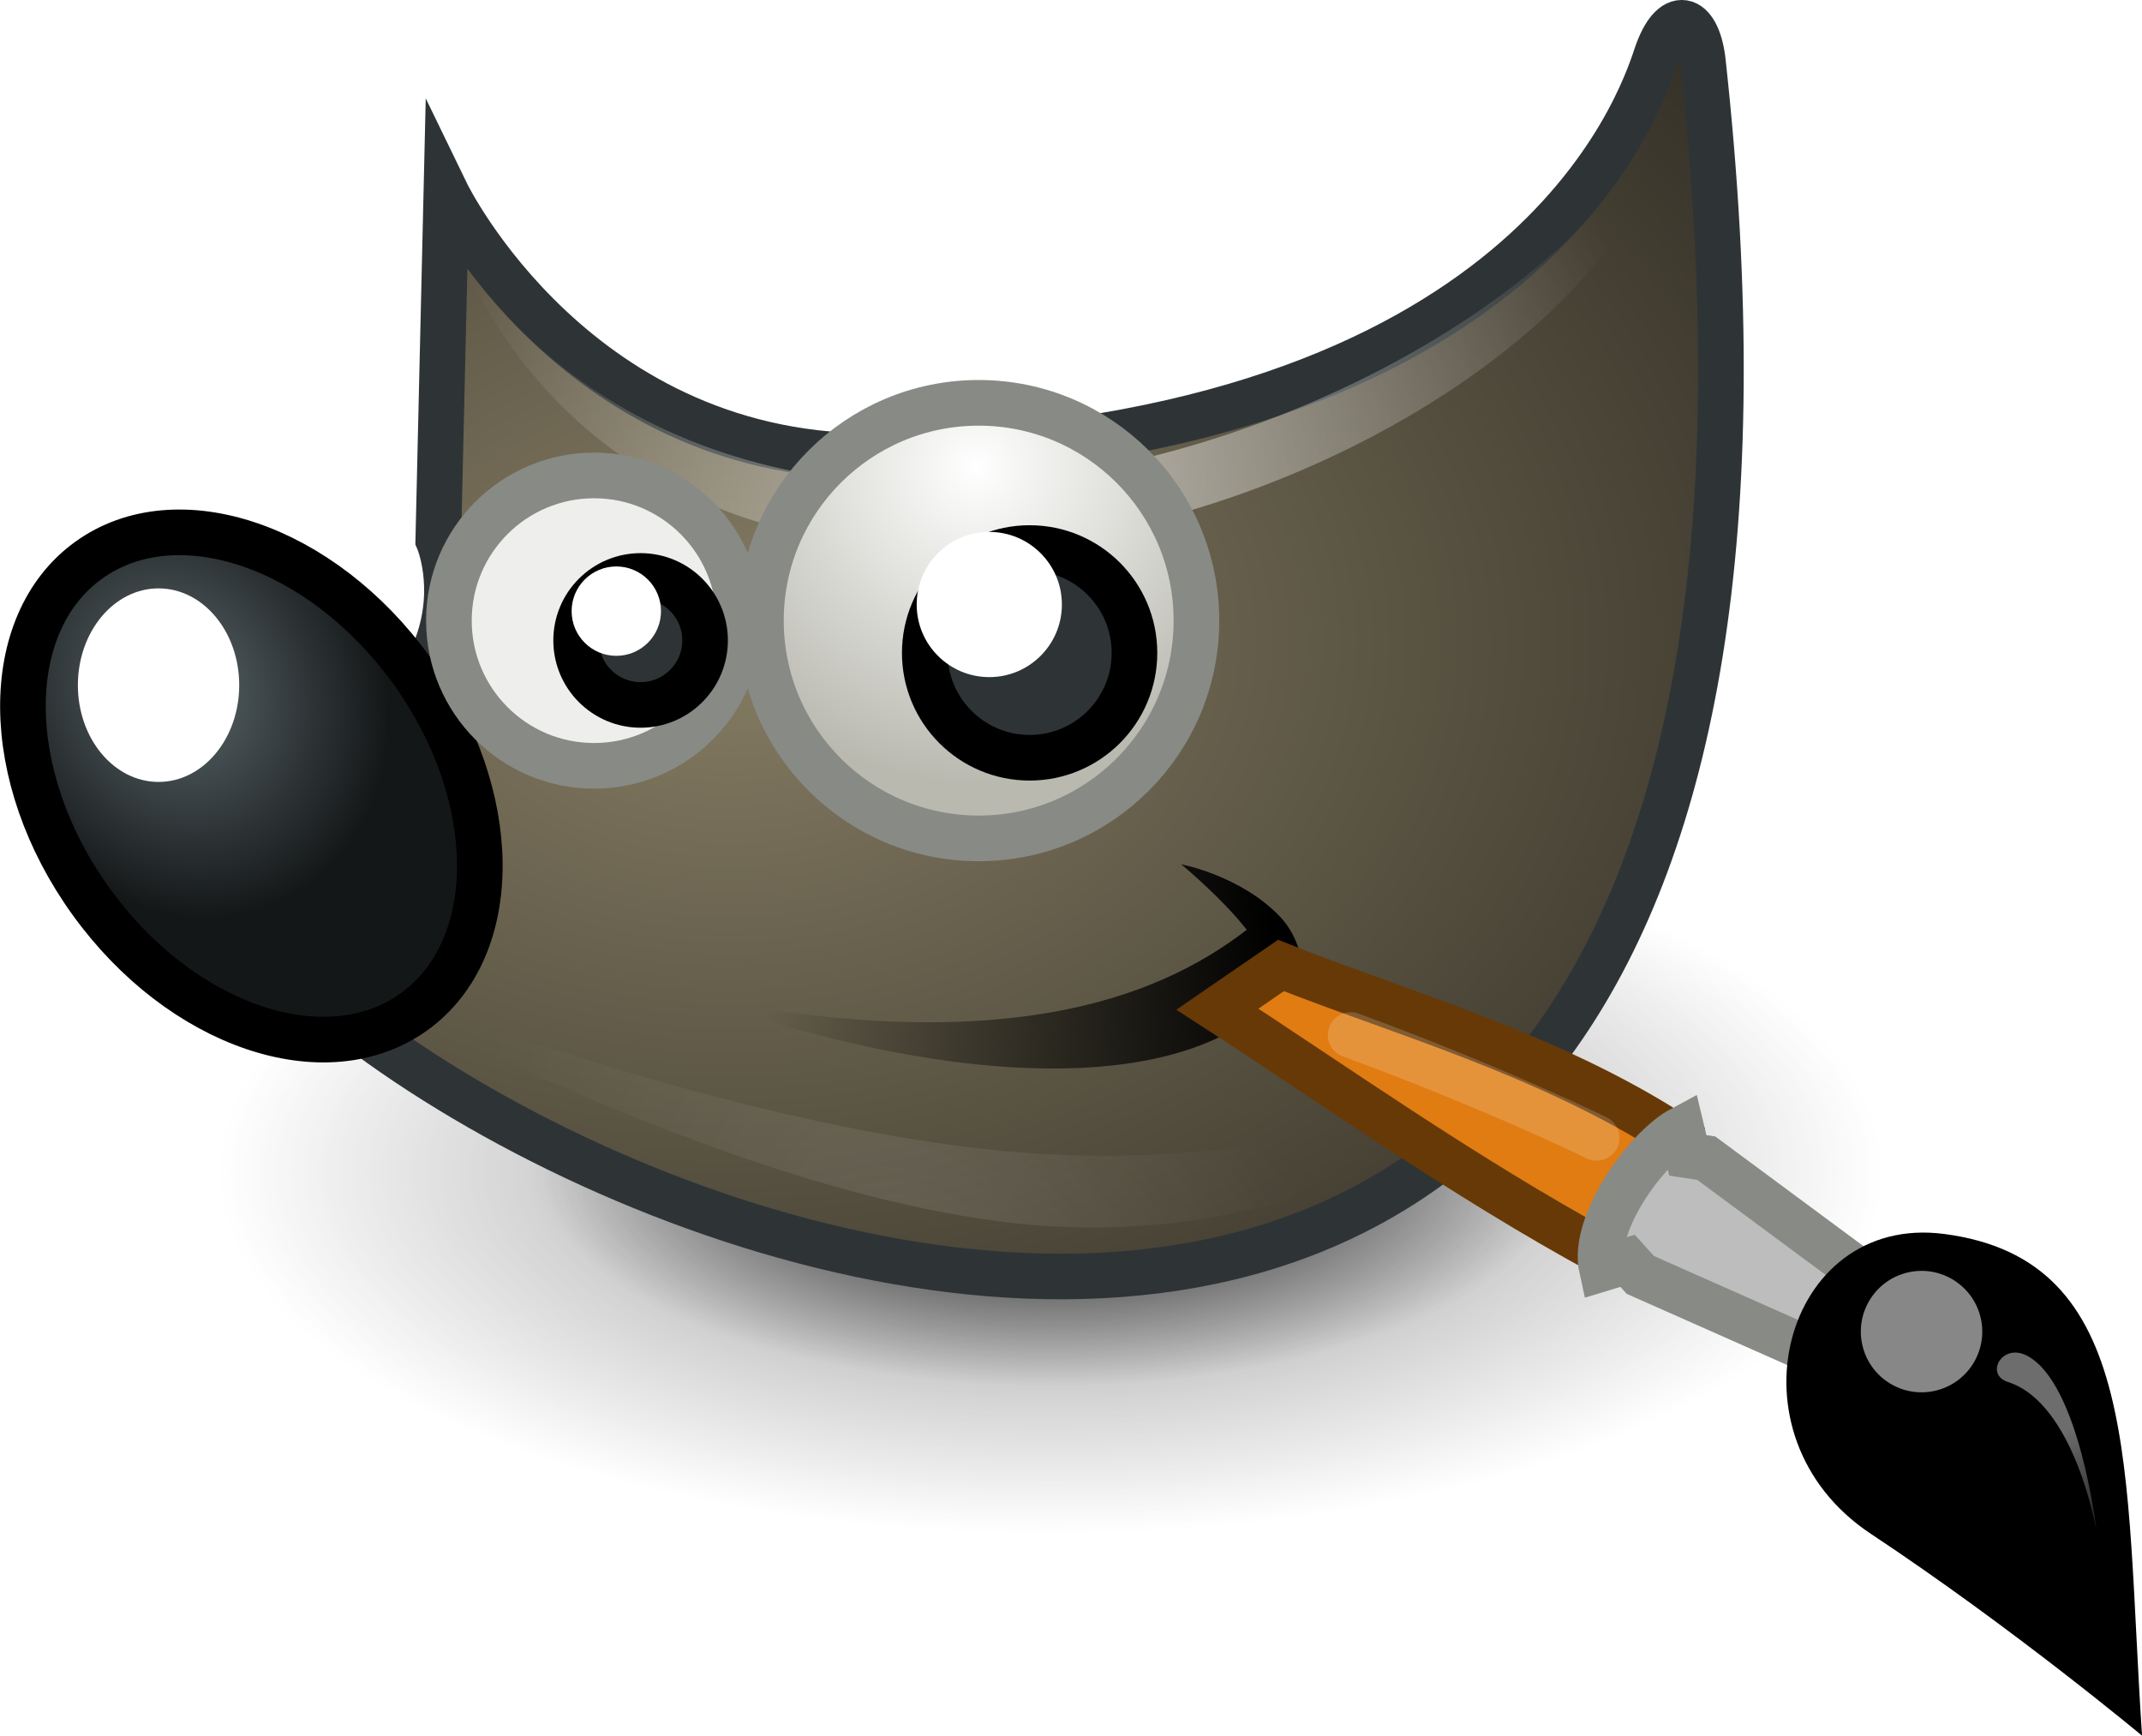 <?xml version="1.0" encoding="UTF-8" standalone="no"?>
<!-- Created with Inkscape (http://www.inkscape.org/) -->

<svg
   inkscape:export-ydpi="90.000000"
   inkscape:export-xdpi="90.000000"
   inkscape:export-filename="/home/jimmac/Desktop/wi-fi.png"
   width="46.948"
   height="38.039"
   id="svg11300"
   sodipodi:version="0.32"
   inkscape:version="1.4 (86a8ad7, 2024-10-11)"
   sodipodi:docname="GIMP (2006) (Unused).svg"
   inkscape:output_extension="org.inkscape.output.svg.inkscape"
   version="1.0"
   style="enable-background:new"
   xmlns:inkscape="http://www.inkscape.org/namespaces/inkscape"
   xmlns:sodipodi="http://sodipodi.sourceforge.net/DTD/sodipodi-0.dtd"
   xmlns:xlink="http://www.w3.org/1999/xlink"
   xmlns="http://www.w3.org/2000/svg"
   xmlns:svg="http://www.w3.org/2000/svg"
   xmlns:rdf="http://www.w3.org/1999/02/22-rdf-syntax-ns#"
   xmlns:cc="http://creativecommons.org/ns#"
   xmlns:dc="http://purl.org/dc/elements/1.1/">
  <sodipodi:namedview
     stroke="#ef2929"
     fill="#f57900"
     id="base"
     pagecolor="#474747"
     bordercolor="#666666"
     borderopacity="0.255"
     inkscape:pageopacity="0"
     inkscape:pageshadow="2"
     inkscape:zoom="8"
     inkscape:cx="11.4375"
     inkscape:cy="28.1875"
     inkscape:current-layer="layer1"
     showgrid="false"
     inkscape:grid-bbox="true"
     inkscape:document-units="px"
     inkscape:showpageshadow="false"
     inkscape:window-width="1366"
     inkscape:window-height="705"
     inkscape:window-x="-8"
     inkscape:window-y="-8"
     width="400px"
     height="300px"
     inkscape:snap-nodes="false"
     inkscape:snap-bbox="true"
     inkscape:window-maximized="1"
     inkscape:pagecheckerboard="0"
     inkscape:deskcolor="#d1d1d1">
    <inkscape:grid
       spacingy="1px"
       spacingx="1px"
       id="grid5883"
       type="xygrid"
       originx="-295.969"
       originy="-44.569"
       units="px" />
  </sodipodi:namedview>
  <defs
     id="defs3">
    <inkscape:perspective
       sodipodi:type="inkscape:persp3d"
       inkscape:vp_x="-50 : -1403.3698 : 1"
       inkscape:vp_y="0 : 1000 : 0"
       inkscape:vp_z="700 : -1403.3698 : 1"
       inkscape:persp3d-origin="300 : -1603.3698 : 1"
       id="perspective492" />
    <inkscape:perspective
       sodipodi:type="inkscape:persp3d"
       inkscape:vp_x="-50 : -1403.3698 : 1"
       inkscape:vp_y="0 : 1000 : 0"
       inkscape:vp_z="700 : -1403.3698 : 1"
       inkscape:persp3d-origin="300 : -1603.3698 : 1"
       id="perspective6270" />
    <linearGradient
       inkscape:collect="always"
       id="linearGradient8628">
      <stop
         style="stop-color:#ffffff;stop-opacity:1;"
         offset="0"
         id="stop8630" />
      <stop
         style="stop-color:#ffffff;stop-opacity:0;"
         offset="1"
         id="stop8632" />
    </linearGradient>
    <inkscape:perspective
       inkscape:persp3d-origin="300 : -1603.3698 : 1"
       inkscape:vp_z="700 : -1403.3698 : 1"
       inkscape:vp_y="0 : 1000 : 0"
       inkscape:vp_x="-50 : -1403.3698 : 1"
       id="perspective7525"
       sodipodi:type="inkscape:persp3d" />
    <linearGradient
       y2="42.282"
       x2="7.752"
       y1="37.752"
       x1="13.236"
       gradientTransform="matrix(0.12,-0.445,0.445,0.12,370.084,34.308)"
       gradientUnits="userSpaceOnUse"
       id="linearGradient5247"
       xlink:href="#linearGradient2446"
       inkscape:collect="always" />
    <radialGradient
       r="7.579"
       fy="35.357"
       fx="15.415"
       cy="35.357"
       cx="15.415"
       gradientTransform="matrix(-0.094,-1.406,1.37,-0.091,346.284,59.789)"
       gradientUnits="userSpaceOnUse"
       id="radialGradient5245"
       xlink:href="#linearGradient6963"
       inkscape:collect="always" />
    <linearGradient
       y2="33.439"
       x2="23.109"
       y1="30.001"
       x1="19.395"
       gradientTransform="matrix(-0.118,-0.528,0.528,-0.118,368.564,46.875)"
       gradientUnits="userSpaceOnUse"
       id="linearGradient5243"
       xlink:href="#linearGradient6939"
       inkscape:collect="always" />
    <linearGradient
       id="linearGradient6951">
      <stop
         id="stop6953"
         offset="0"
         style="stop-color:#6e3d09;stop-opacity:1;" />
      <stop
         style="stop-color:#ea8113;stop-opacity:1;"
         offset="0.242"
         id="stop6959" />
      <stop
         id="stop6961"
         offset="0.621"
         style="stop-color:#5c3307;stop-opacity:1;" />
      <stop
         id="stop6955"
         offset="1"
         style="stop-color:#e07c12;stop-opacity:1;" />
    </linearGradient>
    <linearGradient
       y2="11.182"
       x2="27.754"
       y1="19.24"
       x1="37.018"
       gradientTransform="matrix(-0.118,-0.528,0.528,-0.118,374.224,49.691)"
       gradientUnits="userSpaceOnUse"
       id="linearGradient5241"
       xlink:href="#linearGradient6951"
       inkscape:collect="always" />
    <linearGradient
       id="linearGradient6468">
      <stop
         id="stop6470"
         offset="0"
         style="stop-color:white;stop-opacity:1;" />
      <stop
         id="stop6472"
         offset="1"
         style="stop-color:#b9b9b0;stop-opacity:1;" />
    </linearGradient>
    <radialGradient
       r="3.515"
       fy="19.598"
       fx="69.473"
       cy="19.598"
       cx="69.473"
       gradientTransform="matrix(1.318,0,0,1.318,-22.126,-6.242)"
       gradientUnits="userSpaceOnUse"
       id="radialGradient5239"
       xlink:href="#linearGradient6468"
       inkscape:collect="always" />
    <linearGradient
       id="linearGradient8542">
      <stop
         id="stop8544"
         offset="0"
         style="stop-color:#5b676b;stop-opacity:1;" />
      <stop
         id="stop8546"
         offset="1"
         style="stop-color:#141718;stop-opacity:1;" />
    </linearGradient>
    <radialGradient
       r="4.831"
       fy="25.271"
       fx="6.024"
       cy="25.271"
       cx="6.024"
       gradientTransform="matrix(0.916,0.093,-0.109,1.069,3.254,-3.029)"
       gradientUnits="userSpaceOnUse"
       id="radialGradient5235"
       xlink:href="#linearGradient8542"
       inkscape:collect="always" />
    <linearGradient
       y2="30.293"
       x2="21.213"
       y1="28.083"
       x1="32.35"
       gradientTransform="translate(324.163,0.346)"
       gradientUnits="userSpaceOnUse"
       id="linearGradient5231"
       xlink:href="#linearGradient6482"
       inkscape:collect="always" />
    <linearGradient
       id="linearGradient6500">
      <stop
         id="stop6502"
         offset="0"
         style="stop-color:#857c63;stop-opacity:1;" />
      <stop
         id="stop6504"
         offset="1"
         style="stop-color:#221f19;stop-opacity:1;" />
    </linearGradient>
    <radialGradient
       r="19.229"
       fy="22.3"
       fx="18.558"
       cy="22.3"
       cx="18.558"
       gradientTransform="matrix(1.773,0,0,1.297,311.66,-6.616)"
       gradientUnits="userSpaceOnUse"
       id="radialGradient5229"
       xlink:href="#linearGradient6500"
       inkscape:collect="always" />
    <linearGradient
       id="linearGradient6492"
       inkscape:collect="always">
      <stop
         id="stop6494"
         offset="0"
         style="stop-color:black;stop-opacity:1;" />
      <stop
         id="stop6496"
         offset="1"
         style="stop-color:black;stop-opacity:0;" />
    </linearGradient>
    <radialGradient
       r="18.25"
       fy="33.938"
       fx="23"
       cy="33.938"
       cx="23"
       gradientTransform="matrix(1,0,0,0.284,0,24.291)"
       gradientUnits="userSpaceOnUse"
       id="radialGradient5227"
       xlink:href="#linearGradient6492"
       inkscape:collect="always" />
    <filter
       height="1.402"
       y="-0.201"
       width="1.086"
       x="-0.043"
       id="filter8393"
       inkscape:collect="always">
      <feGaussianBlur
         id="feGaussianBlur8395"
         stdDeviation="2.15"
         inkscape:collect="always" />
    </filter>
    <linearGradient
       id="linearGradient8357"
       inkscape:collect="always">
      <stop
         id="stop8359"
         offset="0"
         style="stop-color:#ffffff;stop-opacity:1;" />
      <stop
         id="stop8361"
         offset="1"
         style="stop-color:#ffffff;stop-opacity:0;" />
    </linearGradient>
    <linearGradient
       id="linearGradient6939">
      <stop
         id="stop6941"
         offset="0"
         style="stop-color:#bdbdbd;stop-opacity:1;" />
      <stop
         style="stop-color:#e2e2e2;stop-opacity:1;"
         offset="0.333"
         id="stop6947" />
      <stop
         id="stop6949"
         offset="0.667"
         style="stop-color:#a3a3a3;stop-opacity:1;" />
      <stop
         id="stop6943"
         offset="1"
         style="stop-color:#dddddd;stop-opacity:1;" />
    </linearGradient>
    <linearGradient
       id="linearGradient6536">
      <stop
         id="stop6538"
         offset="0"
         style="stop-color:#d87711;stop-opacity:1;" />
      <stop
         style="stop-color:#f3ae66;stop-opacity:1;"
         offset="0.242"
         id="stop6540" />
      <stop
         id="stop6542"
         offset="0.621"
         style="stop-color:#713e08;stop-opacity:1;" />
      <stop
         id="stop6544"
         offset="1"
         style="stop-color:#e07c12;stop-opacity:1;" />
    </linearGradient>
    <linearGradient
       id="linearGradient2446"
       inkscape:collect="always">
      <stop
         id="stop2448"
         offset="0"
         style="stop-color:#ffffff;stop-opacity:1;" />
      <stop
         id="stop2450"
         offset="1"
         style="stop-color:#ffffff;stop-opacity:0;" />
    </linearGradient>
    <linearGradient
       id="linearGradient6963">
      <stop
         id="stop6965"
         offset="0"
         style="stop-color:#696969;stop-opacity:1;" />
      <stop
         id="stop6967"
         offset="1"
         style="stop-color:#000000;stop-opacity:1;" />
    </linearGradient>
    <clipPath
       id="clipPath7948"
       clipPathUnits="userSpaceOnUse">
      <path
         sodipodi:nodetypes="cccccc"
         id="path7950"
         d="m 126,141.25 c 13.634,-0.029 30.696,-3.486 43.875,-22 L 254.5,182 l 3.5,78.5 -99,-51 z"
         style="display:inline;overflow:visible;visibility:visible;opacity:0.578;fill:#000000;fill-opacity:1;fill-rule:evenodd;stroke:none;stroke-width:20;stroke-linecap:round;stroke-linejoin:miter;stroke-miterlimit:4;stroke-dasharray:none;stroke-dashoffset:0;stroke-opacity:1;marker:none;marker-start:none;marker-mid:none;marker-end:none;enable-background:accumulate" />
    </clipPath>
    <linearGradient
       id="linearGradient5596">
      <stop
         style="stop-color:#000000;stop-opacity:0;"
         offset="0"
         id="stop5598" />
      <stop
         id="stop5604"
         offset="0.881"
         style="stop-color:#000000;stop-opacity:0;" />
      <stop
         style="stop-color:#000000;stop-opacity:1;"
         offset="1"
         id="stop5600" />
    </linearGradient>
    <linearGradient
       id="linearGradient6193">
      <stop
         style="stop-color:#ffffff;stop-opacity:1;"
         offset="0"
         id="stop6195" />
      <stop
         id="stop6197"
         offset="0.833"
         style="stop-color:#c3c3c3;stop-opacity:1" />
      <stop
         style="stop-color:#f0f0f0;stop-opacity:1;"
         offset="1"
         id="stop6199" />
    </linearGradient>
    <linearGradient
       id="linearGradient6457">
      <stop
         style="stop-color:#5b676b;stop-opacity:1;"
         offset="0"
         id="stop6459" />
      <stop
         id="stop6463"
         offset="0.816"
         style="stop-color:#000000;stop-opacity:1" />
      <stop
         style="stop-color:#606e73;stop-opacity:1"
         offset="1"
         id="stop6461" />
    </linearGradient>
    <clipPath
       id="clipPath6405"
       clipPathUnits="userSpaceOnUse">
      <path
         sodipodi:nodetypes="csscccc"
         id="path6407"
         d="m 78.352,58.821 c 0,0 14.636,30.306 48.876,29.451 71.755,-1.808 84.337,-39.393 86.137,-44.815 1.8,-5.423 4.555,-4.601 5.192,0.41 C 241.96,257.162 56.148,165.645 49.549,129.317 78.953,119.971 76.952,109.184 77.452,97.684 Z"
         style="display:inline;overflow:visible;visibility:visible;fill:none;fill-opacity:1;fill-rule:evenodd;stroke:#000000;stroke-width:1;stroke-linecap:butt;stroke-linejoin:miter;stroke-miterlimit:10;stroke-dasharray:none;stroke-dashoffset:0;stroke-opacity:1;marker:none;marker-start:none;marker-mid:none;marker-end:none" />
    </clipPath>
    <linearGradient
       id="linearGradient6275">
      <stop
         id="stop6277"
         offset="0"
         style="stop-color:#c0baab;stop-opacity:1" />
      <stop
         id="stop6279"
         offset="1"
         style="stop-color:#bfb9a9;stop-opacity:0.176;" />
    </linearGradient>
    <linearGradient
       id="linearGradient6482"
       inkscape:collect="always">
      <stop
         id="stop6484"
         offset="0"
         style="stop-color:black;stop-opacity:1;" />
      <stop
         id="stop6486"
         offset="1"
         style="stop-color:black;stop-opacity:0;" />
    </linearGradient>
    <linearGradient
       id="linearGradient6597">
      <stop
         id="stop6599"
         offset="0"
         style="stop-color:#b5ae9c;stop-opacity:1;" />
      <stop
         style="stop-color:#8e8469;stop-opacity:1;"
         offset="0.342"
         id="stop6605" />
      <stop
         style="stop-color:#39352a;stop-opacity:1;"
         offset="0.642"
         id="stop6601" />
      <stop
         id="stop6603"
         offset="1"
         style="stop-color:#5c5443;stop-opacity:1;" />
    </linearGradient>
    <inkscape:perspective
       inkscape:persp3d-origin="300 : -1603.3698 : 1"
       inkscape:vp_z="700 : -1403.3698 : 1"
       inkscape:vp_y="0 : 1000 : 0"
       inkscape:vp_x="-50 : -1403.3698 : 1"
       id="perspective6301"
       sodipodi:type="inkscape:persp3d" />
    <clipPath
       id="clipPath11269"
       clipPathUnits="userSpaceOnUse">
      <path
         inkscape:export-ydpi="74.800003"
         inkscape:export-xdpi="74.800003"
         inkscape:export-filename="/home/jimmac/ximian_art/icons/nautilus/suse93/gnome-fs-directory.png"
         sodipodi:nodetypes="cscccscc"
         id="path11271"
         d="m 216.009,214.873 c 6.283,-0.244 10.782,-6.078 11.243,-12.868 4.349,-64.026 8.99,-116.462 8.99,-116.462 0.396,-1.372 -0.922,-3.493 -2.637,-3.493 L 46.313,82.175 c 0,0 -11.526,120.606 -11.526,120.606 -0.629,5.445 -1.684,10.005 -7.637,12.106 z"
         style="display:block;visibility:visible;fill:none;fill-opacity:1;fill-rule:nonzero;stroke:#204a87;stroke-width:1;stroke-linecap:butt;stroke-linejoin:round;stroke-miterlimit:4;stroke-dasharray:none;stroke-dashoffset:0;stroke-opacity:1;marker:none;marker-start:none;marker-mid:none;marker-end:none" />
    </clipPath>
    <clipPath
       id="clipPath11237"
       clipPathUnits="userSpaceOnUse">
      <path
         sodipodi:nodetypes="ccccccssssccc"
         style="fill:none;fill-opacity:1;fill-rule:nonzero;stroke:#000000;stroke-width:1;stroke-linecap:round;stroke-linejoin:round;stroke-miterlimit:4;stroke-dasharray:none;stroke-opacity:1"
         id="path11239"
         d="m 22.339,208.609 c 0.12,2.304 2.526,4.608 4.812,4.608 H 199.21 c 2.286,0 4.453,-2.304 4.334,-4.608 l -5.143,-150.683 c -0.12,-2.304 -2.526,-4.858 -4.812,-4.858 h -72.888 c -2.664,0 -6.78,-1.497 -7.698,-5.875 l -3.358,-16.011 c -0.779,-3.712 -4.345,-5.18 -6.632,-5.182 l -81.858,-0.062 c -2.287,0 -4.266,1.804 -4.146,4.108 z" />
    </clipPath>
    <linearGradient
       id="linearGradient3983">
      <stop
         style="stop-color:#ffffff;stop-opacity:0.876;"
         offset="0"
         id="stop3984" />
      <stop
         style="stop-color:#fffffe;stop-opacity:0;"
         offset="1"
         id="stop3985" />
    </linearGradient>
    <linearGradient
       id="linearGradient3096">
      <stop
         id="stop3098"
         offset="0"
         style="stop-color:#424242;stop-opacity:1;" />
      <stop
         id="stop3100"
         offset="1"
         style="stop-color:#777777;stop-opacity:1;" />
    </linearGradient>
    <linearGradient
       id="linearGradient5048">
      <stop
         style="stop-color:black;stop-opacity:0;"
         offset="0"
         id="stop5050" />
      <stop
         id="stop5056"
         offset="0.5"
         style="stop-color:black;stop-opacity:1;" />
      <stop
         style="stop-color:black;stop-opacity:0;"
         offset="1"
         id="stop5052" />
    </linearGradient>
    <linearGradient
       id="linearGradient9766">
      <stop
         id="stop7348"
         offset="0"
         style="stop-color:#3468a0;stop-opacity:1;" />
      <stop
         id="stop5904"
         offset="0.222"
         style="stop-color:#5d91c9;stop-opacity:1;" />
      <stop
         style="stop-color:#8bb0d9;stop-opacity:1;"
         offset="0.593"
         id="stop7350" />
      <stop
         style="stop-color:#74a2d1;stop-opacity:1;"
         offset="1"
         id="stop9770" />
    </linearGradient>
    <linearGradient
       id="linearGradient5729">
      <stop
         style="stop-color:#000000;stop-opacity:1;"
         offset="0"
         id="stop5731" />
      <stop
         style="stop-color:#ffffff;stop-opacity:1;"
         offset="1"
         id="stop5733" />
    </linearGradient>
    <linearGradient
       inkscape:collect="always"
       xlink:href="#linearGradient5729"
       id="linearGradient5750"
       gradientUnits="userSpaceOnUse"
       gradientTransform="translate(-240,-300)"
       x1="-9"
       y1="144"
       x2="249"
       y2="144" />
    <mask
       maskUnits="userSpaceOnUse"
       id="mask5746">
      <rect
         style="color:#000000;display:inline;overflow:visible;visibility:visible;opacity:1;fill:url(#linearGradient5750);fill-opacity:1;fill-rule:evenodd;stroke:none;stroke-width:1;stroke-linecap:round;stroke-linejoin:round;stroke-miterlimit:4;stroke-dasharray:none;stroke-dashoffset:0;stroke-opacity:1;marker:none;marker-start:none;marker-mid:none;marker-end:none;enable-background:accumulate"
         id="rect5748"
         width="258"
         height="266"
         x="-249"
         y="-289"
         rx="6.711"
         ry="4.759"
         transform="scale(-1,1)" />
    </mask>
    <linearGradient
       id="linearGradient1789">
      <stop
         style="stop-color:#767676;stop-opacity:1;"
         offset="0"
         id="stop1790" />
      <stop
         style="stop-color:#b9b9b9;stop-opacity:1;"
         offset="1"
         id="stop1791" />
    </linearGradient>
    <linearGradient
       id="linearGradient127"
       inkscape:collect="always">
      <stop
         id="stop128"
         offset="0"
         style="stop-color:#ffffff;stop-opacity:1;" />
      <stop
         id="stop129"
         offset="1"
         style="stop-color:#ffffff;stop-opacity:0;" />
    </linearGradient>
    <linearGradient
       y2="50.771"
       x2="20.796"
       y1="26.384"
       x1="21.354"
       gradientTransform="matrix(6.027,0,0,4.109,12.961,19.788)"
       gradientUnits="userSpaceOnUse"
       id="linearGradient13970"
       xlink:href="#linearGradient127"
       inkscape:collect="always" />
    <linearGradient
       y2="50.771"
       x2="20.796"
       y1="26.384"
       x1="21.354"
       gradientTransform="matrix(1.184,0,0,0.807,0.514,0.665)"
       gradientUnits="userSpaceOnUse"
       id="linearGradient13974"
       xlink:href="#linearGradient127"
       inkscape:collect="always" />
    <linearGradient
       y2="50.771"
       x2="20.796"
       y1="26.384"
       x1="21.354"
       gradientTransform="matrix(0.78,0,0,0.532,1.284,1.391)"
       gradientUnits="userSpaceOnUse"
       id="linearGradient13978"
       xlink:href="#linearGradient127"
       inkscape:collect="always" />
    <linearGradient
       y2="50.771"
       x2="20.796"
       y1="26.384"
       x1="21.354"
       gradientTransform="matrix(0.811,0,0.061,0.553,-6.652,-1.583)"
       gradientUnits="userSpaceOnUse"
       id="linearGradient14008"
       xlink:href="#linearGradient127"
       inkscape:collect="always" />
    <linearGradient
       y2="50.771"
       x2="20.796"
       y1="26.384"
       x1="21.354"
       gradientTransform="matrix(0.665,0,0,0.453,3.165,3.058)"
       gradientUnits="userSpaceOnUse"
       id="linearGradient5135"
       xlink:href="#linearGradient127"
       inkscape:collect="always" />
    <inkscape:perspective
       sodipodi:type="inkscape:persp3d"
       id="perspective6755"
       inkscape:vp_x="-50 : -1403.3698 : 1"
       inkscape:vp_y="0 : 1000 : 0"
       inkscape:vp_z="700 : -1403.3698 : 1"
       inkscape:persp3d-origin="300 : -1603.3698 : 1" />
    <inkscape:perspective
       sodipodi:type="inkscape:persp3d"
       id="perspective6768"
       inkscape:vp_x="-50 : -1403.3698 : 1"
       inkscape:vp_y="0 : 1000 : 0"
       inkscape:vp_z="700 : -1403.3698 : 1"
       inkscape:persp3d-origin="300 : -1603.3698 : 1" />
    <linearGradient
       inkscape:collect="always"
       xlink:href="#linearGradient8534"
       id="linearGradient8540"
       x1="26.163"
       y1="30.543"
       x2="24.329"
       y2="30.985"
       gradientUnits="userSpaceOnUse" />
    <radialGradient
       inkscape:collect="always"
       xlink:href="#linearGradient6500"
       id="radialGradient8522"
       gradientUnits="userSpaceOnUse"
       gradientTransform="matrix(1.773,0,0,1.297,-16.34,-6.616)"
       cx="18.558"
       cy="22.3"
       fx="18.558"
       fy="22.3"
       r="19.229" />
    <linearGradient
       inkscape:collect="always"
       xlink:href="#linearGradient6482"
       id="linearGradient6488"
       x1="32.35"
       y1="28.083"
       x2="21.213"
       y2="30.293"
       gradientUnits="userSpaceOnUse"
       gradientTransform="translate(-3.837,0.346)" />
    <radialGradient
       inkscape:collect="always"
       xlink:href="#linearGradient11520"
       id="radialGradient1366"
       gradientUnits="userSpaceOnUse"
       gradientTransform="matrix(2.049,0,0,2.049,-25.65,-37.311)"
       cx="24.446"
       cy="35.878"
       fx="24.446"
       fy="35.878"
       r="20.531" />
    <radialGradient
       inkscape:collect="always"
       xlink:href="#linearGradient11508"
       id="radialGradient1356"
       gradientUnits="userSpaceOnUse"
       gradientTransform="matrix(1,0,0,0.338,0,29.482)"
       cx="30.204"
       cy="44.565"
       fx="30.204"
       fy="44.565"
       r="6.566" />
    <radialGradient
       inkscape:collect="always"
       xlink:href="#linearGradient11494"
       id="radialGradient1354"
       gradientUnits="userSpaceOnUse"
       gradientTransform="matrix(1.243,0,0,1.243,-6.714,-3.743)"
       cx="27.577"
       cy="15.048"
       fx="27.577"
       fy="15.048"
       r="3.834" />
    <radialGradient
       inkscape:collect="always"
       xlink:href="#linearGradient11494"
       id="radialGradient1352"
       gradientUnits="userSpaceOnUse"
       gradientTransform="matrix(1.243,0,0,1.243,-6.714,-3.743)"
       cx="27.577"
       cy="16.049"
       fx="27.577"
       fy="16.049"
       r="3.834" />
    <radialGradient
       inkscape:collect="always"
       xlink:href="#linearGradient11520"
       id="radialGradient1350"
       gradientUnits="userSpaceOnUse"
       gradientTransform="matrix(1.995,0,0,1.995,-24.325,-35.701)"
       cx="24.446"
       cy="35.878"
       fx="24.446"
       fy="35.878"
       r="20.531" />
    <radialGradient
       inkscape:collect="always"
       xlink:href="#linearGradient11508"
       id="radialGradient1348"
       gradientUnits="userSpaceOnUse"
       gradientTransform="matrix(1,0,0,0.338,0,29.482)"
       cx="30.204"
       cy="44.565"
       fx="30.204"
       fy="44.565"
       r="6.566" />
    <radialGradient
       r="6.566"
       fy="44.565"
       fx="30.204"
       cy="44.565"
       cx="30.204"
       gradientTransform="matrix(1,0,0,0.338,0,29.482)"
       gradientUnits="userSpaceOnUse"
       id="radialGradient11532"
       xlink:href="#linearGradient11508"
       inkscape:collect="always" />
    <radialGradient
       gradientTransform="matrix(1.995,0,0,1.995,-24.325,-35.701)"
       gradientUnits="userSpaceOnUse"
       r="20.531"
       fy="35.878"
       fx="24.446"
       cy="35.878"
       cx="24.446"
       id="radialGradient11526"
       xlink:href="#linearGradient11520"
       inkscape:collect="always" />
    <radialGradient
       gradientUnits="userSpaceOnUse"
       gradientTransform="matrix(1,0,0,0.338,0,29.482)"
       r="6.566"
       fy="44.565"
       fx="30.204"
       cy="44.565"
       cx="30.204"
       id="radialGradient11514"
       xlink:href="#linearGradient11508"
       inkscape:collect="always" />
    <radialGradient
       r="3.834"
       fy="16.049"
       fx="27.577"
       cy="16.049"
       cx="27.577"
       gradientTransform="matrix(1.243,0,0,1.243,-6.714,-3.743)"
       gradientUnits="userSpaceOnUse"
       id="radialGradient11504"
       xlink:href="#linearGradient11494"
       inkscape:collect="always" />
    <radialGradient
       gradientTransform="matrix(1.243,0,0,1.243,-6.714,-3.743)"
       gradientUnits="userSpaceOnUse"
       r="3.834"
       fy="15.048"
       fx="27.577"
       cy="15.048"
       cx="27.577"
       id="radialGradient11500"
       xlink:href="#linearGradient11494"
       inkscape:collect="always" />
    <radialGradient
       r="8.5"
       fy="39.143"
       fx="12.071"
       cy="39.143"
       cx="12.071"
       gradientTransform="matrix(1,0,0,0.487,0,20.065)"
       gradientUnits="userSpaceOnUse"
       id="radialGradient11441"
       xlink:href="#linearGradient11399"
       inkscape:collect="always" />
    <linearGradient
       y2="33.462"
       x2="26.759"
       y1="19.774"
       x1="13.267"
       gradientTransform="translate(-60.857,0.429)"
       gradientUnits="userSpaceOnUse"
       id="linearGradient11439"
       xlink:href="#linearGradient11415"
       inkscape:collect="always" />
    <linearGradient
       gradientTransform="translate(-60.571)"
       y2="39.034"
       x2="35.68"
       y1="9.346"
       x1="9.696"
       gradientUnits="userSpaceOnUse"
       id="linearGradient11427"
       xlink:href="#linearGradient11415"
       inkscape:collect="always" />
    <linearGradient
       gradientTransform="translate(-60.286,-0.286)"
       y2="34.462"
       x2="43.616"
       y1="3.774"
       x1="15.828"
       gradientUnits="userSpaceOnUse"
       id="linearGradient11425"
       xlink:href="#linearGradient11415"
       inkscape:collect="always" />
    <linearGradient
       id="linearGradient11399"
       inkscape:collect="always">
      <stop
         id="stop11401"
         offset="0"
         style="stop-color:#000000;stop-opacity:1;" />
      <stop
         id="stop11403"
         offset="1"
         style="stop-color:#000000;stop-opacity:0;" />
    </linearGradient>
    <linearGradient
       id="linearGradient11415">
      <stop
         id="stop11417"
         offset="0"
         style="stop-color:#204a87;stop-opacity:0;" />
      <stop
         style="stop-color:#204a87;stop-opacity:1;"
         offset="0.5"
         id="stop11423" />
      <stop
         id="stop11419"
         offset="1"
         style="stop-color:#204a87;stop-opacity:0;" />
    </linearGradient>
    <linearGradient
       id="linearGradient11494"
       inkscape:collect="always">
      <stop
         id="stop11496"
         offset="0"
         style="stop-color:#ef2929;stop-opacity:1;" />
      <stop
         id="stop11498"
         offset="1"
         style="stop-color:#ef2929;stop-opacity:0;" />
    </linearGradient>
    <linearGradient
       id="linearGradient11508"
       inkscape:collect="always">
      <stop
         id="stop11510"
         offset="0"
         style="stop-color:#000000;stop-opacity:1;" />
      <stop
         id="stop11512"
         offset="1"
         style="stop-color:#000000;stop-opacity:0;" />
    </linearGradient>
    <linearGradient
       id="linearGradient11520">
      <stop
         id="stop11522"
         offset="0"
         style="stop-color:#ffffff;stop-opacity:1;" />
      <stop
         id="stop11524"
         offset="1"
         style="stop-color:#dcdcdc;stop-opacity:1;" />
    </linearGradient>
    <linearGradient
       id="linearGradient6958">
      <stop
         style="stop-color:white;stop-opacity:1;"
         offset="0"
         id="stop6960" />
      <stop
         style="stop-color:#b9b9b0;stop-opacity:1;"
         offset="1"
         id="stop6962" />
    </linearGradient>
    <linearGradient
       id="linearGradient6940">
      <stop
         style="stop-color:#857c63;stop-opacity:1;"
         offset="0"
         id="stop6942" />
      <stop
         style="stop-color:#221f19;stop-opacity:1;"
         offset="1"
         id="stop6944" />
    </linearGradient>
    <linearGradient
       id="linearGradient6928">
      <stop
         style="stop-color:#6e3d09;stop-opacity:1;"
         offset="0"
         id="stop6930" />
      <stop
         id="stop6932"
         offset="0.242"
         style="stop-color:#ea8113;stop-opacity:1;" />
      <stop
         style="stop-color:#5c3307;stop-opacity:1;"
         offset="0.621"
         id="stop6934" />
      <stop
         style="stop-color:#e07c12;stop-opacity:1;"
         offset="1"
         id="stop6936" />
    </linearGradient>
    <linearGradient
       id="linearGradient6917">
      <stop
         style="stop-color:#bdbdbd;stop-opacity:1;"
         offset="0"
         id="stop6919" />
      <stop
         id="stop6921"
         offset="0.333"
         style="stop-color:#e2e2e2;stop-opacity:1;" />
      <stop
         style="stop-color:#a3a3a3;stop-opacity:1;"
         offset="0.667"
         id="stop6923" />
      <stop
         style="stop-color:#dddddd;stop-opacity:1;"
         offset="1"
         id="stop6925" />
    </linearGradient>
    <linearGradient
       id="linearGradient6910">
      <stop
         style="stop-color:#696969;stop-opacity:1;"
         offset="0"
         id="stop6912" />
      <stop
         style="stop-color:#000000;stop-opacity:1;"
         offset="1"
         id="stop6914" />
    </linearGradient>
    <linearGradient
       inkscape:collect="always"
       id="linearGradient8534">
      <stop
         style="stop-color:black;stop-opacity:1;"
         offset="0"
         id="stop8536" />
      <stop
         style="stop-color:black;stop-opacity:0;"
         offset="1"
         id="stop8538" />
    </linearGradient>
    <linearGradient
       id="linearGradient6891">
      <stop
         style="stop-color:#5b676b;stop-opacity:1;"
         offset="0"
         id="stop6893" />
      <stop
         style="stop-color:#141718;stop-opacity:1;"
         offset="1"
         id="stop6895" />
    </linearGradient>
    <inkscape:perspective
       sodipodi:type="inkscape:persp3d"
       id="perspective6888"
       inkscape:vp_x="-50 : -1403.3698 : 1"
       inkscape:vp_y="0 : 1000 : 0"
       inkscape:vp_z="700 : -1403.3698 : 1"
       inkscape:persp3d-origin="300 : -1603.3698 : 1" />
    <radialGradient
       inkscape:collect="always"
       xlink:href="#linearGradient8357"
       id="radialGradient8593"
       gradientUnits="userSpaceOnUse"
       gradientTransform="matrix(-0.644,-0.495,0.315,-0.41,159.529,378.64)"
       cx="115.75"
       cy="234.591"
       fx="115.75"
       fy="234.591"
       r="60.25" />
    <radialGradient
       inkscape:collect="always"
       xlink:href="#linearGradient8628"
       id="radialGradient8634"
       cx="318.881"
       cy="60.061"
       fx="318.881"
       fy="60.061"
       r="13.256"
       gradientTransform="matrix(1,0.01,-0.009,0.983,0.581,-7.422)"
       gradientUnits="userSpaceOnUse" />
    <radialGradient
       inkscape:collect="always"
       xlink:href="#linearGradient6492"
       id="radialGradient8638"
       gradientUnits="userSpaceOnUse"
       gradientTransform="matrix(1,0,0,0.284,0,24.291)"
       cx="23"
       cy="33.938"
       fx="23"
       fy="33.938"
       r="18.25" />
    <filter
       inkscape:collect="always"
       id="filter8668"
       x="-0.057"
       width="1.115"
       y="-0.202"
       height="1.403">
      <feGaussianBlur
         inkscape:collect="always"
         stdDeviation="0.872"
         id="feGaussianBlur8670" />
    </filter>
    <inkscape:perspective
       id="perspective18062"
       inkscape:persp3d-origin="0.5 : -2003.0365 : 1"
       inkscape:vp_z="1 : -2002.8698 : 1"
       inkscape:vp_y="0 : 1000 : 0"
       inkscape:vp_x="0 : -2002.8698 : 1"
       sodipodi:type="inkscape:persp3d" />
  </defs>
  <g
     style="display:inline"
     inkscape:groupmode="layer"
     inkscape:label="artwork"
     id="layer1"
     transform="translate(-295.969,-44.569)">
    <g
       transform="translate(-32.622,36.334)"
       id="g6410">
      <ellipse
         style="display:inline;overflow:visible;visibility:visible;opacity:0.886;fill:url(#radialGradient8638);fill-opacity:1;fill-rule:evenodd;stroke:none;stroke-width:1;stroke-linecap:butt;stroke-linejoin:miter;stroke-miterlimit:10;stroke-dasharray:none;stroke-dashoffset:0;stroke-opacity:1;marker:none;marker-start:none;marker-mid:none;marker-end:none"
         id="path8636"
         transform="matrix(0.622,0,0,0.952,337.318,1.386)"
         cx="23"
         cy="33.938"
         rx="18.25"
         ry="5.188" />
      <ellipse
         transform="matrix(1,0,0,1.53,328.625,-17.991)"
         id="path5189"
         style="display:inline;overflow:visible;visibility:visible;opacity:0.675;fill:url(#radialGradient5227);fill-opacity:1;fill-rule:evenodd;stroke:none;stroke-width:1;stroke-linecap:butt;stroke-linejoin:miter;stroke-miterlimit:10;stroke-dasharray:none;stroke-dashoffset:0;stroke-opacity:1;marker:none;marker-start:none;marker-mid:none;marker-end:none;filter:url(#filter8668)"
         cx="23"
         cy="33.938"
         rx="18.25"
         ry="5.188" />
      <path
         sodipodi:nodetypes="csscccc"
         id="path5191"
         d="m 338.374,12.468 c 0,0 2.875,5.928 9.599,5.76 14.093,-0.354 16.564,-7.705 16.917,-8.766 0.354,-1.061 0.895,-0.9 1.02,0.08 4.596,41.719 -31.897,23.819 -33.193,16.714 7.248,-2.121 5.48,-6.187 5.48,-6.187 z"
         style="display:inline;overflow:visible;visibility:visible;fill:url(#radialGradient5229);fill-opacity:1;fill-rule:evenodd;stroke:#2e3436;stroke-width:1;stroke-linecap:butt;stroke-linejoin:miter;stroke-miterlimit:10;stroke-dasharray:none;stroke-dashoffset:0;stroke-opacity:1;marker:none;marker-start:none;marker-mid:none;marker-end:none" />
      <path
         sodipodi:nodetypes="cccsccc"
         id="path5193"
         d="m 343.738,30.066 c 6.739,1.348 10.171,0.098 12.179,-1.453 -0.53,-0.685 -1.436,-1.436 -1.436,-1.436 0,0 1.311,0.248 2.166,1.149 0.585,0.617 0.638,1.613 0.51,2.978 -0.128,-0.58 -0.341,-0.941 -0.507,-1.351 -1.806,2.188 -6.704,2.305 -12.912,0.113 z"
         style="display:inline;overflow:visible;visibility:visible;fill:url(#linearGradient5231);fill-opacity:1;fill-rule:evenodd;stroke:none;stroke-width:1;stroke-linecap:butt;stroke-linejoin:miter;stroke-miterlimit:10;stroke-dasharray:none;stroke-dashoffset:0;stroke-opacity:1;marker:none;marker-start:none;marker-mid:none;marker-end:none" />
      <ellipse
         transform="rotate(-35.808,167.363,-481.29)"
         id="path5197"
         style="display:inline;overflow:visible;visibility:visible;fill:url(#radialGradient5235);fill-opacity:1;fill-rule:evenodd;stroke:#000000;stroke-width:1;stroke-linecap:butt;stroke-linejoin:miter;stroke-miterlimit:10;stroke-dasharray:none;stroke-dashoffset:0;stroke-opacity:1;marker:none;marker-start:none;marker-mid:none;marker-end:none"
         cx="6.099"
         cy="27.229"
         rx="4.331"
         ry="6.099" />
      <ellipse
         id="path5201"
         style="display:inline;overflow:visible;visibility:visible;fill:#ffffff;fill-opacity:1;fill-rule:evenodd;stroke:none;stroke-width:1;stroke-linecap:butt;stroke-linejoin:miter;stroke-miterlimit:10;stroke-dasharray:none;stroke-dashoffset:0;stroke-opacity:1;marker:none;marker-start:none;marker-mid:none;marker-end:none"
         transform="translate(328)"
         cx="4.066"
         cy="23.251"
         rx="1.768"
         ry="2.121" />
      <path
         style="display:inline;overflow:visible;visibility:visible;opacity:0.53;fill:url(#radialGradient8634);fill-opacity:1;fill-rule:nonzero;stroke:none;stroke-width:3.191;stroke-linecap:butt;stroke-linejoin:miter;stroke-miterlimit:4;stroke-dasharray:none;stroke-dashoffset:0;stroke-opacity:1;marker:none;marker-start:none;marker-mid:none;marker-end:none;enable-background:accumulate"
         d="m 306.125,50.375 c 7.632,10.256 25.645,1.874 26.5,-4.312 0.575,7.69 -20.533,16.898 -26.5,4.312 z"
         id="path8626"
         transform="translate(32.622,-36.334)"
         sodipodi:nodetypes="ccc" />
      <circle
         transform="translate(272.139)"
         id="path5203"
         style="display:inline;overflow:visible;visibility:visible;fill:#eeeeec;fill-opacity:1;fill-rule:evenodd;stroke:#888a85;stroke-width:1;stroke-linecap:butt;stroke-linejoin:miter;stroke-miterlimit:10;stroke-dasharray:none;stroke-dashoffset:0;stroke-opacity:1;marker:none;marker-start:none;marker-mid:none;marker-end:none"
         cx="69.473"
         cy="21.837"
         r="3.182" />
      <circle
         style="display:inline;overflow:visible;visibility:visible;fill:url(#radialGradient5239);fill-opacity:1;fill-rule:evenodd;stroke:#888a85;stroke-width:0.667;stroke-linecap:butt;stroke-linejoin:miter;stroke-miterlimit:10;stroke-dasharray:none;stroke-dashoffset:0;stroke-opacity:1;marker:none;marker-start:none;marker-mid:none;marker-end:none"
         id="path5205"
         transform="matrix(1.5,0,0,1.5,245.832,-10.919)"
         cx="69.473"
         cy="21.837"
         r="3.182" />
      <circle
         transform="translate(329.414,0.707)"
         id="path5207"
         style="display:inline;overflow:visible;visibility:visible;fill:#2e3436;fill-opacity:1;fill-rule:evenodd;stroke:#000000;stroke-width:1;stroke-linecap:butt;stroke-linejoin:miter;stroke-miterlimit:10;stroke-dasharray:none;stroke-dashoffset:0;stroke-opacity:1;marker:none;marker-start:none;marker-mid:none;marker-end:none"
         cx="21.744"
         cy="21.837"
         r="2.298" />
      <circle
         transform="matrix(0.9,0,0,0.9,331.023,2.626)"
         id="path5209"
         style="display:inline;overflow:visible;visibility:visible;fill:#ffffff;fill-opacity:1;fill-rule:evenodd;stroke:none;stroke-width:1;stroke-linecap:butt;stroke-linejoin:miter;stroke-miterlimit:10;stroke-dasharray:none;stroke-dashoffset:0;stroke-opacity:1;marker:none;marker-start:none;marker-mid:none;marker-end:none"
         cx="21.39"
         cy="20.953"
         r="1.768" />
      <circle
         transform="matrix(0.615,0,0,0.615,329.259,8.841)"
         style="display:inline;overflow:visible;visibility:visible;fill:#2e3436;fill-opacity:1;fill-rule:evenodd;stroke:#000000;stroke-width:1.625;stroke-linecap:butt;stroke-linejoin:miter;stroke-miterlimit:10;stroke-dasharray:none;stroke-dashoffset:0;stroke-opacity:1;marker:none;marker-start:none;marker-mid:none;marker-end:none"
         id="path5211"
         cx="21.744"
         cy="21.837"
         r="2.298" />
      <circle
         style="display:inline;overflow:visible;visibility:visible;fill:#ffffff;fill-opacity:1;fill-rule:evenodd;stroke:none;stroke-width:1;stroke-linecap:butt;stroke-linejoin:miter;stroke-miterlimit:10;stroke-dasharray:none;stroke-dashoffset:0;stroke-opacity:1;marker:none;marker-start:none;marker-mid:none;marker-end:none"
         id="path5213"
         transform="matrix(0.554,0,0,0.554,330.249,10.021)"
         cx="21.39"
         cy="20.953"
         r="1.768" />
      <path
         sodipodi:nodetypes="ccccc"
         inkscape:r_cy="true"
         inkscape:r_cx="true"
         id="path5215"
         d="m 363.763,35.714 1.529,-2.595 c -2.752,-1.783 -6.107,-2.723 -8.625,-3.724 0,0 -1.393,0.957 -1.393,0.957 2.411,1.559 5.378,3.674 8.489,5.362 z"
         style="display:inline;overflow:visible;visibility:visible;fill:url(#linearGradient5241);fill-opacity:1;fill-rule:nonzero;stroke:#673907;stroke-width:1;stroke-linecap:round;stroke-linejoin:miter;stroke-miterlimit:4;stroke-dasharray:none;stroke-dashoffset:0;stroke-opacity:1;marker:none;marker-start:none;marker-mid:none;marker-end:none" />
      <path
         sodipodi:nodetypes="ccccccccc"
         inkscape:r_cy="true"
         inkscape:r_cx="true"
         id="path5217"
         d="m 370.123,38.651 0.757,-1.414 -4.891,-3.619 -0.405,-0.062 -0.138,-0.576 c -0.774,0.415 -1.969,2.07 -1.748,3.06 l 0.566,-0.172 0.28,0.309 z"
         style="display:inline;overflow:visible;visibility:visible;fill:url(#linearGradient5243);fill-opacity:1;fill-rule:nonzero;stroke:#888a85;stroke-width:1;stroke-linecap:round;stroke-linejoin:miter;stroke-miterlimit:4;stroke-dasharray:none;stroke-dashoffset:0;stroke-opacity:1;marker:none;marker-start:none;marker-mid:none;marker-end:none" />
      <path
         sodipodi:nodetypes="cssc"
         inkscape:r_cy="true"
         inkscape:r_cx="true"
         id="path5219"
         d="m 375.54,46.274 c -0.394,-5.906 0.01,-10.434 -4.344,-10.996 -3.508,-0.453 -4.849,4.419 -1.601,6.572 3.129,2.074 5.944,4.424 5.944,4.424 z"
         style="display:inline;overflow:visible;visibility:visible;fill:url(#radialGradient5245);fill-opacity:1;fill-rule:nonzero;stroke:none;stroke-width:0.2;stroke-linecap:round;stroke-linejoin:miter;stroke-miterlimit:4;stroke-dasharray:none;stroke-dashoffset:0;stroke-opacity:1;marker:none;marker-start:none;marker-mid:none;marker-end:none" />
      <circle
         transform="matrix(-0.232,-1.039,1.039,-0.232,333.254,54.099)"
         inkscape:r_cy="true"
         inkscape:r_cx="true"
         id="path5221"
         style="display:inline;overflow:visible;visibility:visible;opacity:0.528;fill:#ffffff;fill-opacity:1;fill-rule:nonzero;stroke:none;stroke-width:1;stroke-linecap:round;stroke-linejoin:miter;stroke-miterlimit:4;stroke-dasharray:none;stroke-dashoffset:0;stroke-opacity:1;marker:none;marker-start:none;marker-mid:none;marker-end:none"
         cx="7.625"
         cy="37.75"
         r="1.25" />
      <path
         sodipodi:nodetypes="cssc"
         inkscape:r_cy="true"
         inkscape:r_cx="true"
         id="path5223"
         d="m 374.541,41.779 c 0,0 -0.479,-2.79 -1.938,-3.255 -0.516,-0.164 -0.136,-0.854 0.402,-0.584 1.161,0.583 1.536,3.838 1.536,3.838 z"
         style="display:inline;overflow:visible;visibility:visible;opacity:0.428;fill:url(#linearGradient5247);fill-opacity:1;fill-rule:nonzero;stroke:none;stroke-width:1;stroke-linecap:round;stroke-linejoin:miter;stroke-miterlimit:4;stroke-dasharray:none;stroke-dashoffset:0;stroke-opacity:1;marker:none;marker-start:none;marker-mid:none;marker-end:none" />
      <path
         sodipodi:nodetypes="cc"
         id="path5225"
         d="m 363.587,33.173 c 0,0 -2.254,-1.105 -5.392,-2.254"
         style="display:inline;overflow:visible;visibility:visible;opacity:0.175;fill:none;fill-opacity:1;fill-rule:evenodd;stroke:#ffffff;stroke-width:1;stroke-linecap:round;stroke-linejoin:round;stroke-miterlimit:4;stroke-dasharray:none;stroke-dashoffset:0;stroke-opacity:1;marker:none;marker-start:none;marker-mid:none;marker-end:none" />
      <path
         style="display:inline;overflow:visible;visibility:visible;opacity:0.337;fill:url(#radialGradient8593);fill-opacity:1;fill-rule:nonzero;stroke:none;stroke-width:3;stroke-linecap:butt;stroke-linejoin:miter;stroke-miterlimit:4;stroke-dasharray:none;stroke-dashoffset:0;stroke-opacity:1;marker:none;marker-start:none;marker-mid:none;marker-end:none;filter:url(#filter8393);enable-background:accumulate"
         d="m 98.684,195.244 c 0,0 40.375,23.25 70.5,25.5 30.125,2.25 50,-16.5 50,-16.5 0,0 -21.375,11.75 -51.5,9.5 -30.125,-2.25 -69,-18.5 -69,-18.5 z"
         id="path8591"
         sodipodi:nodetypes="cscsc"
         transform="matrix(0.228,0,0,0.228,312.823,-15.234)" />
    </g>
  </g>
</svg>
